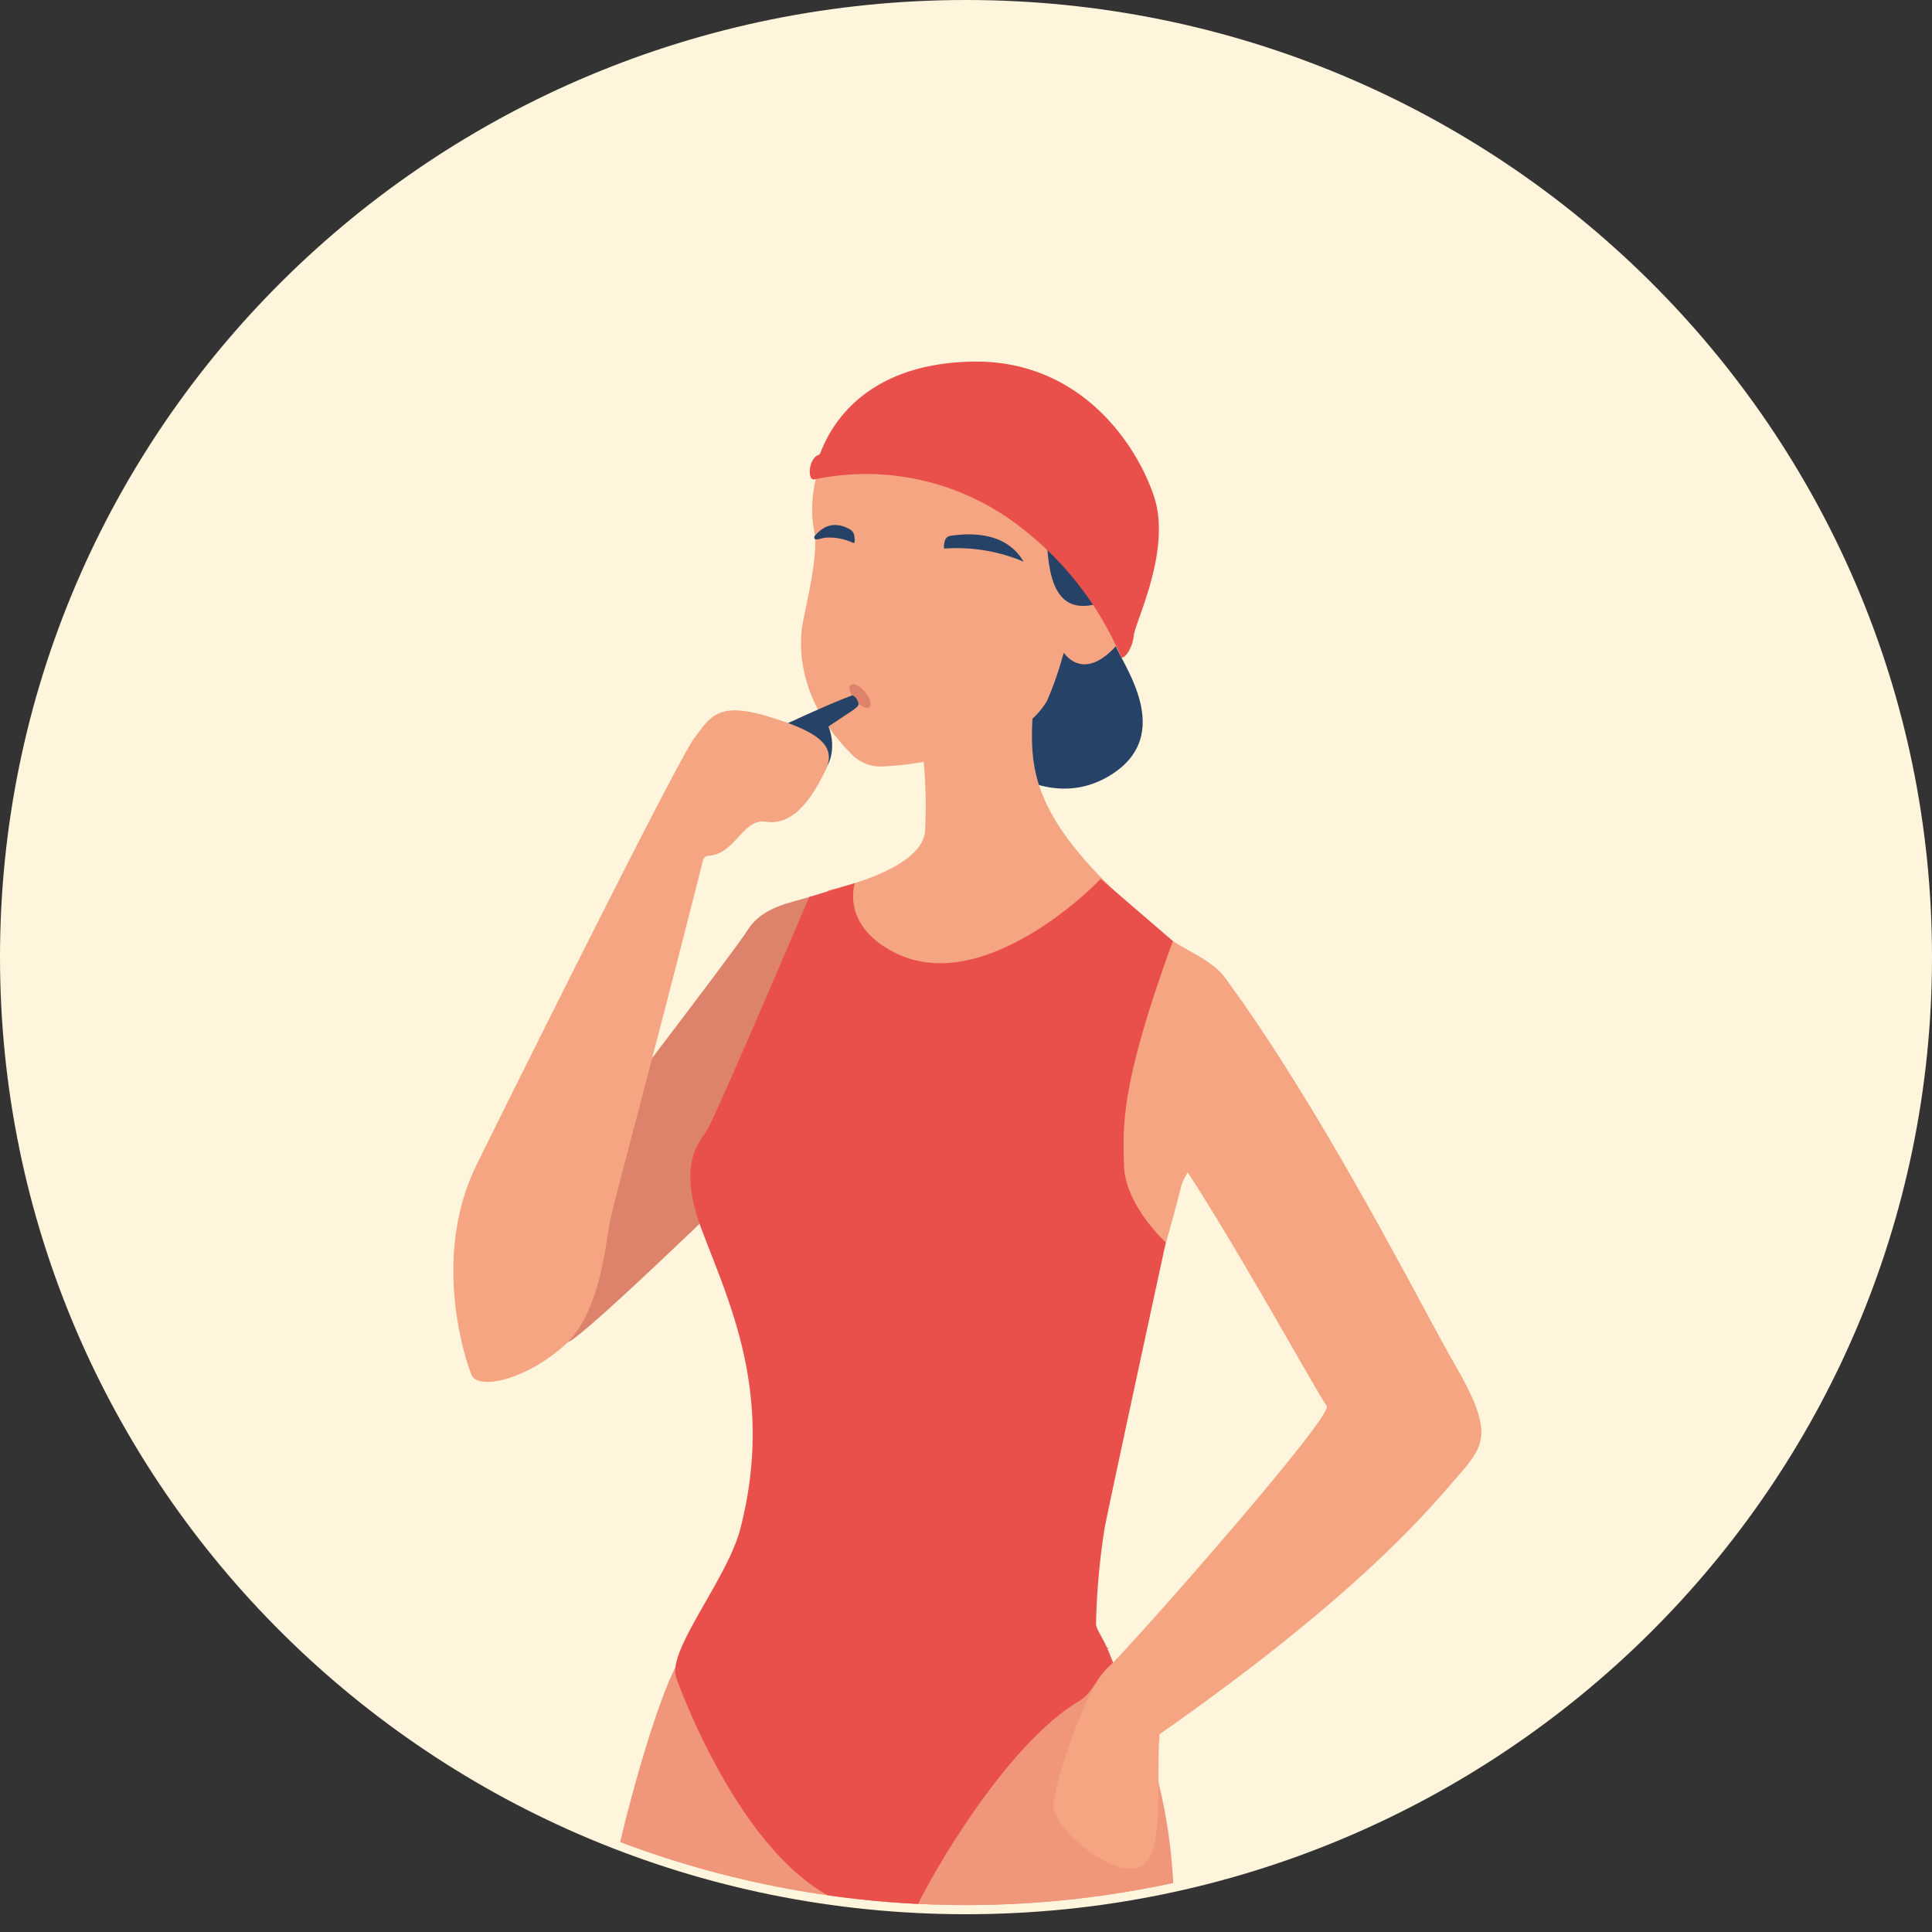 <svg id="Groupe_1356" data-name="Groupe 1356" xmlns="http://www.w3.org/2000/svg" xmlns:xlink="http://www.w3.org/1999/xlink" width="200" height="200" viewBox="0 0 200 200">
  <rect x="0" y="0" width="200" height="200" fill="#333333" stroke="none"/>
  <defs>
    <clipPath id="clip-path">
      <rect id="Rectangle_656" data-name="Rectangle 656" width="200" height="200" fill="none"/>
    </clipPath>
    <clipPath id="clip-path-2">
      <ellipse id="Ellipse_12" data-name="Ellipse 12" cx="100" cy="98.607" rx="100" ry="98.607" fill="none"/>
    </clipPath>
  </defs>
  <g id="Groupe_1353" data-name="Groupe 1353">
    <g id="Groupe_1352" data-name="Groupe 1352" clip-path="url(#clip-path)">
      <path id="Tracé_1439" data-name="Tracé 1439" d="M200,99.08c0,54.72-44.771,99.08-100,99.08S0,153.8,0,99.08,44.771,0,100,0,200,44.359,200,99.08" fill="#fff5dd"/>
    </g>
  </g>
  <g id="Groupe_1355" data-name="Groupe 1355" transform="translate(0 0)">
    <g id="Groupe_1354" data-name="Groupe 1354" clip-path="url(#clip-path-2)">
      <path id="Tracé_1440" data-name="Tracé 1440" d="M167.58,96.842c.487,1.79,6.54,9.374-.7,13.65-5.415,3.2-10.52-.637-10.52-.637l7.359-21.918Z" transform="translate(-52.119 -30.129)" fill="#264267"/>
      <path id="Tracé_1441" data-name="Tracé 1441" d="M127.068,116.225l11.385-6.643c-.277,6.916-1.742,12.239,13.6,24.774,2.315,1.892,6,2.759,6.921,5.8,3.53,11.6-4.417,16.872-5.26,20.269-3.183,12.831-12.55,39.811-12.55,39.811s12.365,25.3,11.812,34.76c-5.629.546-48.171,3.549-58.6-.455.739-5.551,6.644-24.842,9.136-26.3s11.627-22.567,11.627-22.567l2.03-55.962s9.874-2,10.059-6.233a51.085,51.085,0,0,0-.161-7.257" transform="translate(-31.459 -37.545)" fill="#f5a582"/>
      <path id="Tracé_1442" data-name="Tracé 1442" d="M102.683,259.685c-2.491,1.456-7.567,20.656-8.305,26.206,10.428,4,52.969,1,58.6.456a55.364,55.364,0,0,0-7.106-26.889Z" transform="translate(-31.459 -88.896)" fill="#ef967b"/>
      <path id="Tracé_1443" data-name="Tracé 1443" d="M131.851,67.516c-2.725,3.422-14.836,31.719,4.991,33.031,11.082-.137,15.193-10.536,15.193-10.536s2.333,3.753,6.474-2.047c3.729-5.222-19.375-29.593-26.658-20.448" transform="translate(-41.899 -22.436)" fill="#f5a582"/>
      <path id="Tracé_1444" data-name="Tracé 1444" d="M151.612,89.174a34.584,34.584,0,0,1-1.747,5.124,7.9,7.9,0,0,1-2.973,2.917,32.866,32.866,0,0,1-14.071,3.911,4.145,4.145,0,0,1-3.1-1.166c-5.891-5.8-5.434-11.548-5.251-13.1.2-1.652,1.852-7.645,1.261-10.239s.031-8.393,3.4-10.167,17.955-7.473,24.269,4.7c5.508,10.617-1.508,16.994-1.787,18.019" transform="translate(-41.46 -21.781)" fill="#f5a582"/>
      <path id="Tracé_1445" data-name="Tracé 1445" d="M133.528,108.551c.533.638.732,1.344.446,1.576s-.951-.1-1.483-.736-.733-1.344-.446-1.576.95.1,1.483.736" transform="translate(-43.972 -36.914)" fill="#dd836b"/>
      <path id="Tracé_1446" data-name="Tracé 1446" d="M128.2,109.544c-2.382.868-7.995,3.5-7.995,3.5s4.5,4.27,5.049,4.167,1.493-2.144.582-4.481c2.161-1.467,3.134-1.971,3.113-2.312s-.411-1-.749-.877" transform="translate(-40.069 -37.527)" fill="#264267"/>
      <path id="Tracé_1447" data-name="Tracé 1447" d="M112.6,141.211c-2.123.637-5.006,1.069-6.483,3.435s-18.825,24.933-18.825,24.933-2.953,19.928.553,17.562,22.148-20.656,22.148-20.656Z" transform="translate(-28.709 -48.382)" fill="#dd836b"/>
      <path id="Tracé_1448" data-name="Tracé 1448" d="M96.788,126.928a.588.588,0,0,0-.54.442c-4.848,19.2-9.153,35.12-9.584,37.162-.531,2.513-1.015,9.736-4.8,13.1-4.029,3.586-8.951,4.641-9.6,3s-4.153-12.193.554-21.748,20.855-41.949,22.517-44.133,2.4-3.822,7.567-2.275,7.291,3,6,5.642-3.207,5.732-6.16,5.277c-2.383-.367-3.149,3.378-5.956,3.526" transform="translate(-23.469 -38.33)" fill="#f5a582"/>
      <path id="Tracé_1449" data-name="Tracé 1449" d="M179.384,152.533c10.313,14.127,20.32,34.138,23.6,39.8,3.876,6.688,3.184,8.19.554,11.193s-9.689,12.012-31.145,27.026c-.415,4.641.738,13.013-2.307,13.831s-8.836-4.345-8.7-6.528,3.253-11.943,5.606-14.127,23.531-26.207,22.7-27.162-15.78-28.254-18-28.664-19.794-13.786-13.15-17.334,18.951-.609,20.833,1.968" transform="translate(-52.353 -51.025)" fill="#f5a582"/>
      <path id="Tracé_1450" data-name="Tracé 1450" d="M162.516,84.147c.139,4.368.831,8.6,5.537,7.1s-5.537-7.1-5.537-7.1" transform="translate(-54.172 -28.83)" fill="#264267"/>
      <path id="Tracé_1451" data-name="Tracé 1451" d="M146.738,84.658a.711.711,0,0,1,.553-.366c2.279-.334,5.794-.306,7.527,2.679a17.741,17.741,0,0,0-8.221-1.348,1.737,1.737,0,0,1,.14-.965" transform="translate(-48.861 -28.831)" fill="#264267"/>
      <path id="Tracé_1452" data-name="Tracé 1452" d="M130.571,83.693a.981.981,0,0,0-.567-.634,3.091,3.091,0,0,0-1.2-.375,2.305,2.305,0,0,0-1.257.243,3.567,3.567,0,0,0-1.014.837.243.243,0,0,0-.011.371c.107.113.82-.12,1.013-.142a5.8,5.8,0,0,1,2.983.557c.211-.034.059-.8.048-.857" transform="translate(-42.149 -28.326)" fill="#264267"/>
      <path id="Tracé_1453" data-name="Tracé 1453" d="M148.883,138.391c-.969,1.092-12.329,12.25-21.369,7.61-5.583-2.867-4.061-7.166-4.061-7.166l-4.729,1.433s-9.689,22.726-10.589,24.159-3.1,3.531-.485,10.442c2.831,7.485,7.478,17.023,3.945,30.779-1.349,5.255-7.613,12.591-6.644,15.423.547,1.6,10.381,28.391,24.985,23.545,1.569-3.267,9.189-16.638,16.755-21.124,1.445-.856,1.724-2.523,3.472-3.94-.987-2.866-1.817-3.327-1.748-4.214a73.146,73.146,0,0,1,.9-9.828c.761-3.821,6.321-29.482,6.321-29.482s-4.245-3.845-4.337-8.031c-.09-4.094-.4-8.153,5.067-23.167-2.7-2.321-7.483-6.441-7.483-6.441" transform="translate(-34.95 -47.416)" fill="#e9504c"/>
      <path id="Tracé_1454" data-name="Tracé 1454" d="M126.221,69.139a25.978,25.978,0,0,1,21.063,4.732,33.351,33.351,0,0,1,10.693,13.683c.312.239,1.177-.887,1.315-2.286s3.945-8.838,2.076-14.4-7.741-14.09-18.721-13.923c-13.461.205-15.681,9.569-15.9,9.623-1.163.289-1.281,2.741-.531,2.57" transform="translate(-41.916 -19.51)" fill="#e9504c"/>
    </g>
  </g>
</svg>
